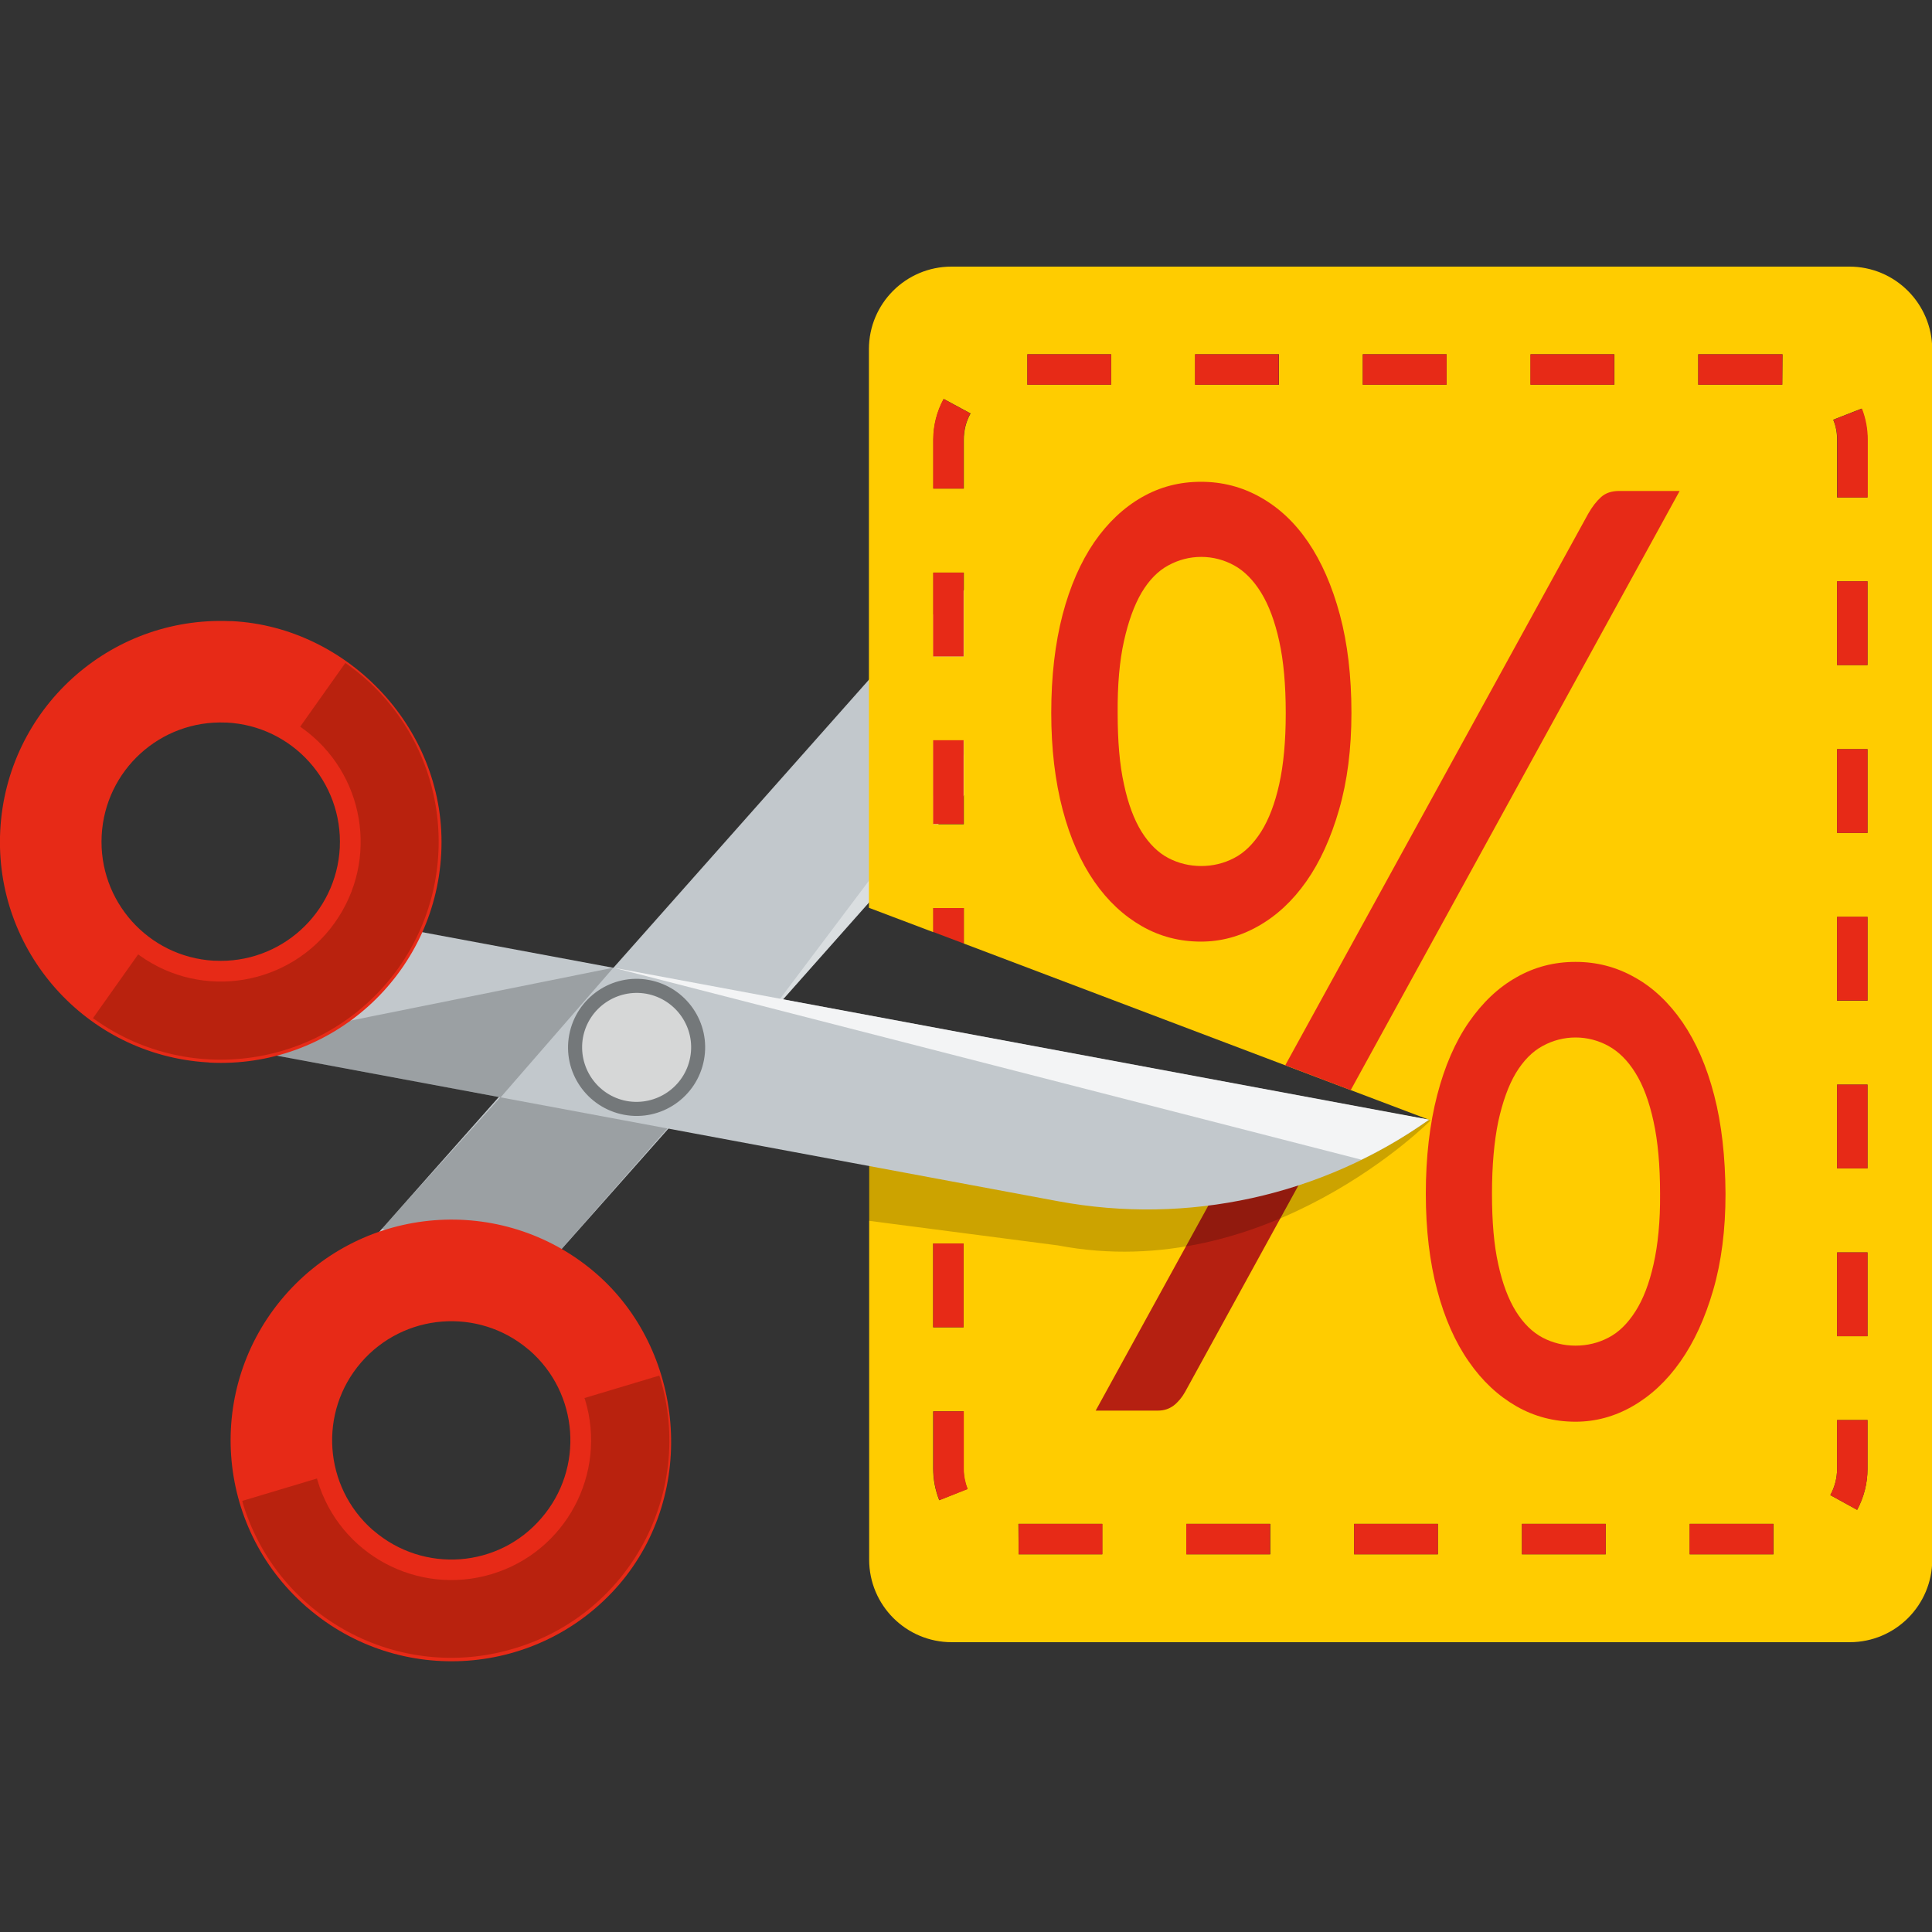 <?xml version="1.0" encoding="utf-8"?>
<!-- Generator: Adobe Illustrator 22.0.1, SVG Export Plug-In . SVG Version: 6.00 Build 0)  -->
<svg version="1.1" id="Layer_1" xmlns="http://www.w3.org/2000/svg" xmlns:xlink="http://www.w3.org/1999/xlink" x="0px" y="0px"
	 viewBox="0 0 800 800" style="enable-background:new 0 0 800 800;" xml:space="preserve">
<rect x="0" y="0" width="800" height="800" fill="#333333" stroke="none"/>
<style type="text/css">
	.st0{fill:#C2C8CC;}
	.st1{opacity:0.2;}
	.st2{opacity:0.4;fill:#FFFFFF;}
	.st3{fill:#FFCC00;}
	.st4{fill:#E72A17;}
	.st5{fill:none;}
	.st6{fill:#B52011;}
	.st7{opacity:0.8;fill:#FFFFFF;}
	.st8{opacity:0.4;}
	.st9{opacity:0.7;fill:#FFFFFF;}
	.st10{opacity:0.5;fill:#8C1B06;}
</style>
<g>
	<g>
		<g>
			<g>
				<path class="st0" d="M508.4,206.2c-54.5,2.5-105.7,26.9-141.9,67.7L133.6,536.5l79,3.2L508.4,206.2L508.4,206.2z"/>
				<polygon class="st1" points="277.2,466.3 212.6,539.8 158.2,508.7 209.2,452.1 				"/>
				<path class="st2" d="M315.1,424.1l160.9-213.8c10.6-2.2,21.4-3.6,32.3-4.1L315.1,424.1z"/>
			</g>
		</g>
		<g>
			<path class="st3" d="M765.8,110.4H394c-18.9,0-34.2,15.3-34.2,34.2l0,231.3l26.7,10.1V376h12.6v14.7l192.7,73l-231.9-40.9l0,223
				c0,18.9,15.3,34.2,34.2,34.2h371.8c18.9,0,34.2-15.3,34.2-34.2V144.6C800,125.7,784.7,110.4,765.8,110.4z M399.1,341.3h-12.6
				v-34.7h12.6V341.3z M399.1,271.8h-12.6v-34.7h12.6V271.8z M399.1,182.1v20.2h-12.6v-20.2c0-5.9,1.5-11.8,4.3-16.9l11.1,6
				C400,174.5,399.1,178.3,399.1,182.1z M460.1,159.3h-34.7v-12.6h34.7V159.3z M529.6,159.3h-34.7v-12.6h34.7V159.3z M386.4,514.9
				h12.6v34.7h-12.6V514.9z M388.9,621.2c-1.6-4.1-2.5-8.5-2.5-13v-23.8h12.6v23.8c0,2.9,0.5,5.7,1.6,8.3L388.9,621.2z M456.5,643.6
				h-34.7l-0.1-12.6h34.7V643.6z M526,643.6h-34.7V631H526V643.6z M595.4,643.6h-34.7V631h34.7V643.6z M599,159.3h-34.7v-12.6H599
				V159.3z M664.9,643.6h-34.7V631h34.7V643.6z M668.5,159.3h-34.7v-12.6h34.7V159.3z M734.4,643.6h-34.7V631h34.7V643.6z
				 M738,159.3l-0.1,0h-34.7v-12.6h34.9L738,159.3z M773.3,608.2c0,5.9-1.5,11.8-4.3,17l-11.1-6.1c1.8-3.3,2.8-7.1,2.8-10.9V588
				h12.6V608.2z M773.3,553.3h-12.6v-34.7h12.6V553.3z M773.3,483.8h-12.6v-34.7h12.6V483.8z M773.3,414.4h-12.6v-34.7h12.6V414.4z
				 M773.3,344.9h-12.6v-34.7h12.6V344.9z M773.3,275.4h-12.6v-34.7h12.6V275.4z M773.3,206h-12.6v-23.9c0-2.9-0.5-5.7-1.6-8.3
				l11.7-4.6c1.6,4.1,2.4,8.5,2.4,12.9V206z"/>
			<path class="st4" d="M399.1,584.4h-12.6v23.8c0,4.5,0.8,8.8,2.5,13l11.7-4.6c-1-2.7-1.6-5.5-1.6-8.3V584.4z"/>
			<rect x="386.4" y="514.9" class="st4" width="12.6" height="34.7"/>
			<rect x="491.2" y="631" class="st4" width="34.7" height="12.6"/>
			<rect x="560.7" y="631" class="st4" width="34.7" height="12.6"/>
			<rect x="494.8" y="146.7" class="st4" width="34.7" height="12.6"/>
			<polygon class="st4" points="399.1,376 386.4,376 386.4,385.9 399.1,390.7 			"/>
			<rect x="564.3" y="146.7" class="st4" width="34.7" height="12.6"/>
			<rect x="386.4" y="306.5" class="st4" width="12.6" height="34.7"/>
			<rect x="425.4" y="146.7" class="st4" width="34.7" height="12.6"/>
			<path class="st4" d="M386.4,182.1v20.2h12.6v-20.2c0-3.8,1-7.6,2.8-10.9l-11.1-6C387.9,170.3,386.4,176.2,386.4,182.1z"/>
			<rect x="386.4" y="237.1" class="st4" width="12.6" height="34.7"/>
			<polygon class="st4" points="421.8,643.6 456.5,643.6 456.5,631 421.8,631 			"/>
			<rect x="760.7" y="379.6" class="st4" width="12.6" height="34.7"/>
			<rect x="760.7" y="449.1" class="st4" width="12.6" height="34.7"/>
			<rect x="630.2" y="631" class="st4" width="34.7" height="12.6"/>
			<rect x="760.7" y="240.7" class="st4" width="12.6" height="34.7"/>
			<path class="st4" d="M759.2,173.8c1,2.6,1.6,5.4,1.6,8.3V206h12.6v-23.9c0-4.5-0.8-8.8-2.4-12.9L759.2,173.8z"/>
			<rect x="760.7" y="310.2" class="st4" width="12.6" height="34.7"/>
			<rect x="633.7" y="146.7" class="st4" width="34.7" height="12.6"/>
			<rect x="699.6" y="631" class="st4" width="34.7" height="12.6"/>
			<path class="st4" d="M760.7,608.2c0,3.8-1,7.6-2.8,10.9l11.1,6.1c2.8-5.2,4.3-11,4.3-17V588h-12.6V608.2z"/>
			<rect x="760.7" y="518.6" class="st4" width="12.6" height="34.7"/>
			<polygon class="st4" points="703.2,159.3 737.9,159.3 738,159.3 738.1,146.7 703.2,146.7 			"/>
		</g>
		<g>
			<path class="st5" d="M677.2,444.3c-3.2-5.1-6.9-8.9-11.2-11.2c-4.2-2.3-8.8-3.5-13.6-3.5c-4.8,0-9.4,1.2-13.6,3.5
				c-4.2,2.3-7.9,6-11.1,11.2c-3.1,5.1-5.6,11.8-7.3,20.1c-1.8,8.2-2.6,18.2-2.6,29.9c0,11.5,0.9,21.3,2.6,29.2
				c1.8,8,4.2,14.5,7.3,19.5c3.1,5,6.8,8.7,11.1,10.9c4.2,2.2,8.8,3.3,13.6,3.3c4.8,0,9.4-1.1,13.6-3.3c4.2-2.2,8-5.8,11.2-10.9
				c3.2-5,5.7-11.6,7.5-19.5c1.8-8,2.7-17.7,2.7-29.2c0-11.7-0.9-21.7-2.7-29.9C682.9,456.1,680.4,449.5,677.2,444.3z"/>
			<path class="st5" d="M472.7,344.3c3.1,5,6.8,8.7,11.1,10.9c4.2,2.2,8.8,3.3,13.6,3.3s9.4-1.1,13.6-3.3c4.2-2.2,8-5.8,11.2-10.9
				c3.2-5,5.7-11.6,7.5-19.7c1.8-8.1,2.7-17.8,2.7-29.4c0-11.7-0.9-21.6-2.7-29.8c-1.8-8.1-4.3-14.8-7.5-20.1
				c-3.2-5.2-6.9-9-11.2-11.3c-4.2-2.3-8.8-3.5-13.6-3.5s-9.4,1.2-13.6,3.5c-4.2,2.3-7.9,6.1-11.1,11.3c-3.1,5.2-5.6,11.9-7.3,20.1
				c-1.8,8.1-2.6,18.1-2.6,29.8c0,11.5,0.9,21.3,2.6,29.4C467.1,332.7,469.6,339.2,472.7,344.3z"/>
			<path class="st4" d="M695.5,203.3h-25c-3.1,0-5.6,0.8-7.5,2.5c-1.9,1.7-3.7,4-5.4,7L532.2,441.1l27.1,10.3L695.5,203.3z"/>
			<path class="st4" d="M472.8,383.5c7.5,4.3,15.7,6.4,24.5,6.4c8.2,0,16.1-2.1,23.7-6.4c7.6-4.3,14.2-10.4,19.9-18.5
				c5.7-8.1,10.2-18,13.6-29.8c3.4-11.8,5.1-25.1,5.1-40c0-15.2-1.6-28.8-4.8-40.7c-3.2-11.9-7.6-21.9-13.1-30
				c-5.5-8.1-12.1-14.3-19.8-18.6c-7.6-4.3-15.8-6.4-24.6-6.4c-8.9,0-17,2.1-24.5,6.4c-7.5,4.3-14.1,10.5-19.7,18.6
				c-5.6,8.2-10,18.2-13.1,30c-3.1,11.9-4.7,25.4-4.7,40.7c0,14.9,1.6,28.2,4.7,40c3.1,11.8,7.5,21.7,13.1,29.8
				C458.7,373.1,465.3,379.2,472.8,383.5z M465.4,265.5c1.8-8.1,4.2-14.8,7.3-20.1c3.1-5.2,6.8-9,11.1-11.3
				c4.2-2.3,8.8-3.5,13.6-3.5s9.4,1.2,13.6,3.5c4.2,2.3,8,6.1,11.2,11.3c3.2,5.2,5.7,11.9,7.5,20.1c1.8,8.1,2.7,18.1,2.7,29.8
				c0,11.5-0.9,21.3-2.7,29.4c-1.8,8.1-4.3,14.6-7.5,19.7c-3.2,5-6.9,8.7-11.2,10.9c-4.2,2.2-8.8,3.3-13.6,3.3s-9.4-1.1-13.6-3.3
				c-4.2-2.2-7.9-5.8-11.1-10.9c-3.1-5-5.6-11.6-7.3-19.7c-1.8-8.1-2.6-17.8-2.6-29.4C462.7,283.5,463.6,273.6,465.4,265.5z"/>
			<path class="st6" d="M453.7,584.1h25.8c2.5,0,4.6-0.7,6.5-2.1c1.8-1.4,3.4-3.3,4.7-5.6l65.2-118.8l-29.4-6L453.7,584.1z"/>
			<path class="st4" d="M709.8,453.5c-3.1-12-7.5-22-13.1-30.2c-5.6-8.1-12.2-14.4-19.8-18.6c-7.6-4.3-15.7-6.4-24.5-6.4
				c-8.9,0-17,2.1-24.5,6.4c-7.5,4.2-14.1,10.5-19.7,18.6c-5.6,8.1-10,18.2-13.1,30.2c-3.1,12-4.7,25.6-4.7,40.8
				c0,14.9,1.6,28.2,4.7,39.9c3.1,11.7,7.5,21.6,13.1,29.6c5.6,8.1,12.2,14.2,19.7,18.5c7.5,4.3,15.7,6.4,24.5,6.4
				c8.2,0,16.1-2.1,23.6-6.4c7.5-4.3,14.1-10.4,19.8-18.5c5.7-8.1,10.2-17.9,13.6-29.6c3.4-11.7,5.1-25,5.1-39.9
				C714.4,479,712.9,465.4,709.8,453.5z M684.7,523.5c-1.8,8-4.3,14.5-7.5,19.5c-3.2,5-6.9,8.7-11.2,10.9c-4.2,2.2-8.8,3.3-13.6,3.3
				c-4.8,0-9.4-1.1-13.6-3.3c-4.2-2.2-7.9-5.8-11.1-10.9c-3.1-5-5.6-11.6-7.3-19.5c-1.8-8-2.6-17.7-2.6-29.2
				c0-11.7,0.9-21.7,2.6-29.9c1.8-8.2,4.2-14.9,7.3-20.1c3.1-5.1,6.8-8.9,11.1-11.2c4.2-2.3,8.8-3.5,13.6-3.5
				c4.8,0,9.4,1.2,13.6,3.5c4.2,2.3,8,6,11.2,11.2c3.2,5.1,5.7,11.8,7.5,20.1c1.8,8.2,2.7,18.2,2.7,29.9
				C687.5,505.8,686.5,515.5,684.7,523.5z"/>
		</g>
		<g>
			<path class="st1" d="M438.1,515.7l-78.4-10.2l0-34.1l232.8-7.6C592.6,463.8,524.8,532.3,438.1,515.7z"/>
			<path class="st0" d="M591.7,463.7c-44.5,31.5-99.9,43.7-153.6,33.7L93,433.1l60.4-51.1L591.7,463.7L591.7,463.7z"/>
			<polygon class="st1" points="254,400.7 207.3,454.4 93,433.1 			"/>
			<path class="st7" d="M254,400.7l309.7,79.5c9.7-4.7,19.1-10.3,28-16.6L254,400.7z"/>
		</g>
		<g>
			<path class="st8" d="M291.5,438.9c-2.9,15.4-17.7,25.6-33.1,22.7c-15.4-2.9-25.6-17.7-22.7-33.1c2.9-15.4,17.7-25.6,33.1-22.7
				C284.2,408.7,294.4,423.5,291.5,438.9z"/>
			<path class="st9" d="M285.8,437.8c-2.3,12.3-14.1,20.3-26.3,18.1c-12.3-2.3-20.3-14.1-18.1-26.3c2.3-12.3,14.1-20.3,26.3-18.1
				C280,413.8,288.1,425.6,285.8,437.8z"/>
		</g>
		<g>
			<path class="st4" d="M96.1,257.2c-0.3,0-0.6,0-0.9,0c-50-2.1-92.5,36.5-95.1,86.7c-2.6,50.1,35.7,92.9,85.7,96
				c0.3,0,0.6,0,0.9,0.1c50.4,2.6,93.4-36.2,96-86.6C185.4,302.4,144.2,259.6,96.1,257.2z M88.9,397.8c-0.2,0-0.3,0-0.5,0
				c-27-1.6-47.7-24.7-46.3-51.8c1.4-27.1,24.3-47.9,51.3-46.8c0.2,0,0.3,0,0.5,0c27.2,1.4,48.1,24.6,46.8,51.8
				C139.3,378.2,116.1,399.2,88.9,397.8z"/>
			<g>
				<path class="st10" d="M143.7,275c-0.2-0.2-0.5-0.3-0.7-0.5l-18.7,26.4c0.2,0.2,0.5,0.3,0.7,0.5c26,18.5,32.2,54.6,13.6,80.7
					c-18.5,26-54.6,32.2-80.7,13.6c-0.2-0.2-0.5-0.4-0.7-0.5l-18.7,26.4c0.2,0.2,0.5,0.4,0.7,0.5c40.6,28.9,96.9,19.3,125.8-21.3
					C193.8,360.1,184.3,303.8,143.7,275z"/>
			</g>
		</g>
		<g>
			<path class="st4" d="M246.7,527.2c-0.2-0.2-0.5-0.4-0.7-0.6c-38.2-32.3-95.5-27.9-128.3,10.1c-32.8,38-28.8,95.3,8.9,128.4
				c0.2,0.2,0.4,0.4,0.7,0.6c38.2,33,96,28.7,129-9.5C289.4,617.6,283.1,558.6,246.7,527.2z M154.7,633.8c-0.1-0.1-0.2-0.2-0.4-0.3
				c-20.3-17.9-22.5-48.8-4.8-69.3c17.7-20.5,48.6-22.9,69.2-5.5c0.1,0.1,0.2,0.2,0.4,0.3c20.6,17.8,22.9,49,5.1,69.6
				C206.5,649.3,175.4,651.6,154.7,633.8z"/>
			<g>
				<path class="st10" d="M273.3,570.4c-0.1-0.3-0.2-0.6-0.3-0.8l-31,9.3c0.1,0.3,0.2,0.6,0.3,0.8c9.2,30.6-8.1,62.9-38.7,72.1
					c-30.6,9.2-62.9-8.1-72.1-38.7c-0.1-0.3-0.2-0.6-0.2-0.9l-31,9.3c0.1,0.3,0.2,0.6,0.2,0.8c14.4,47.7,64.7,74.7,112.4,60.3
					C260.7,668.4,287.7,618.1,273.3,570.4z"/>
			</g>
		</g>
	</g>
</g>
</svg>
